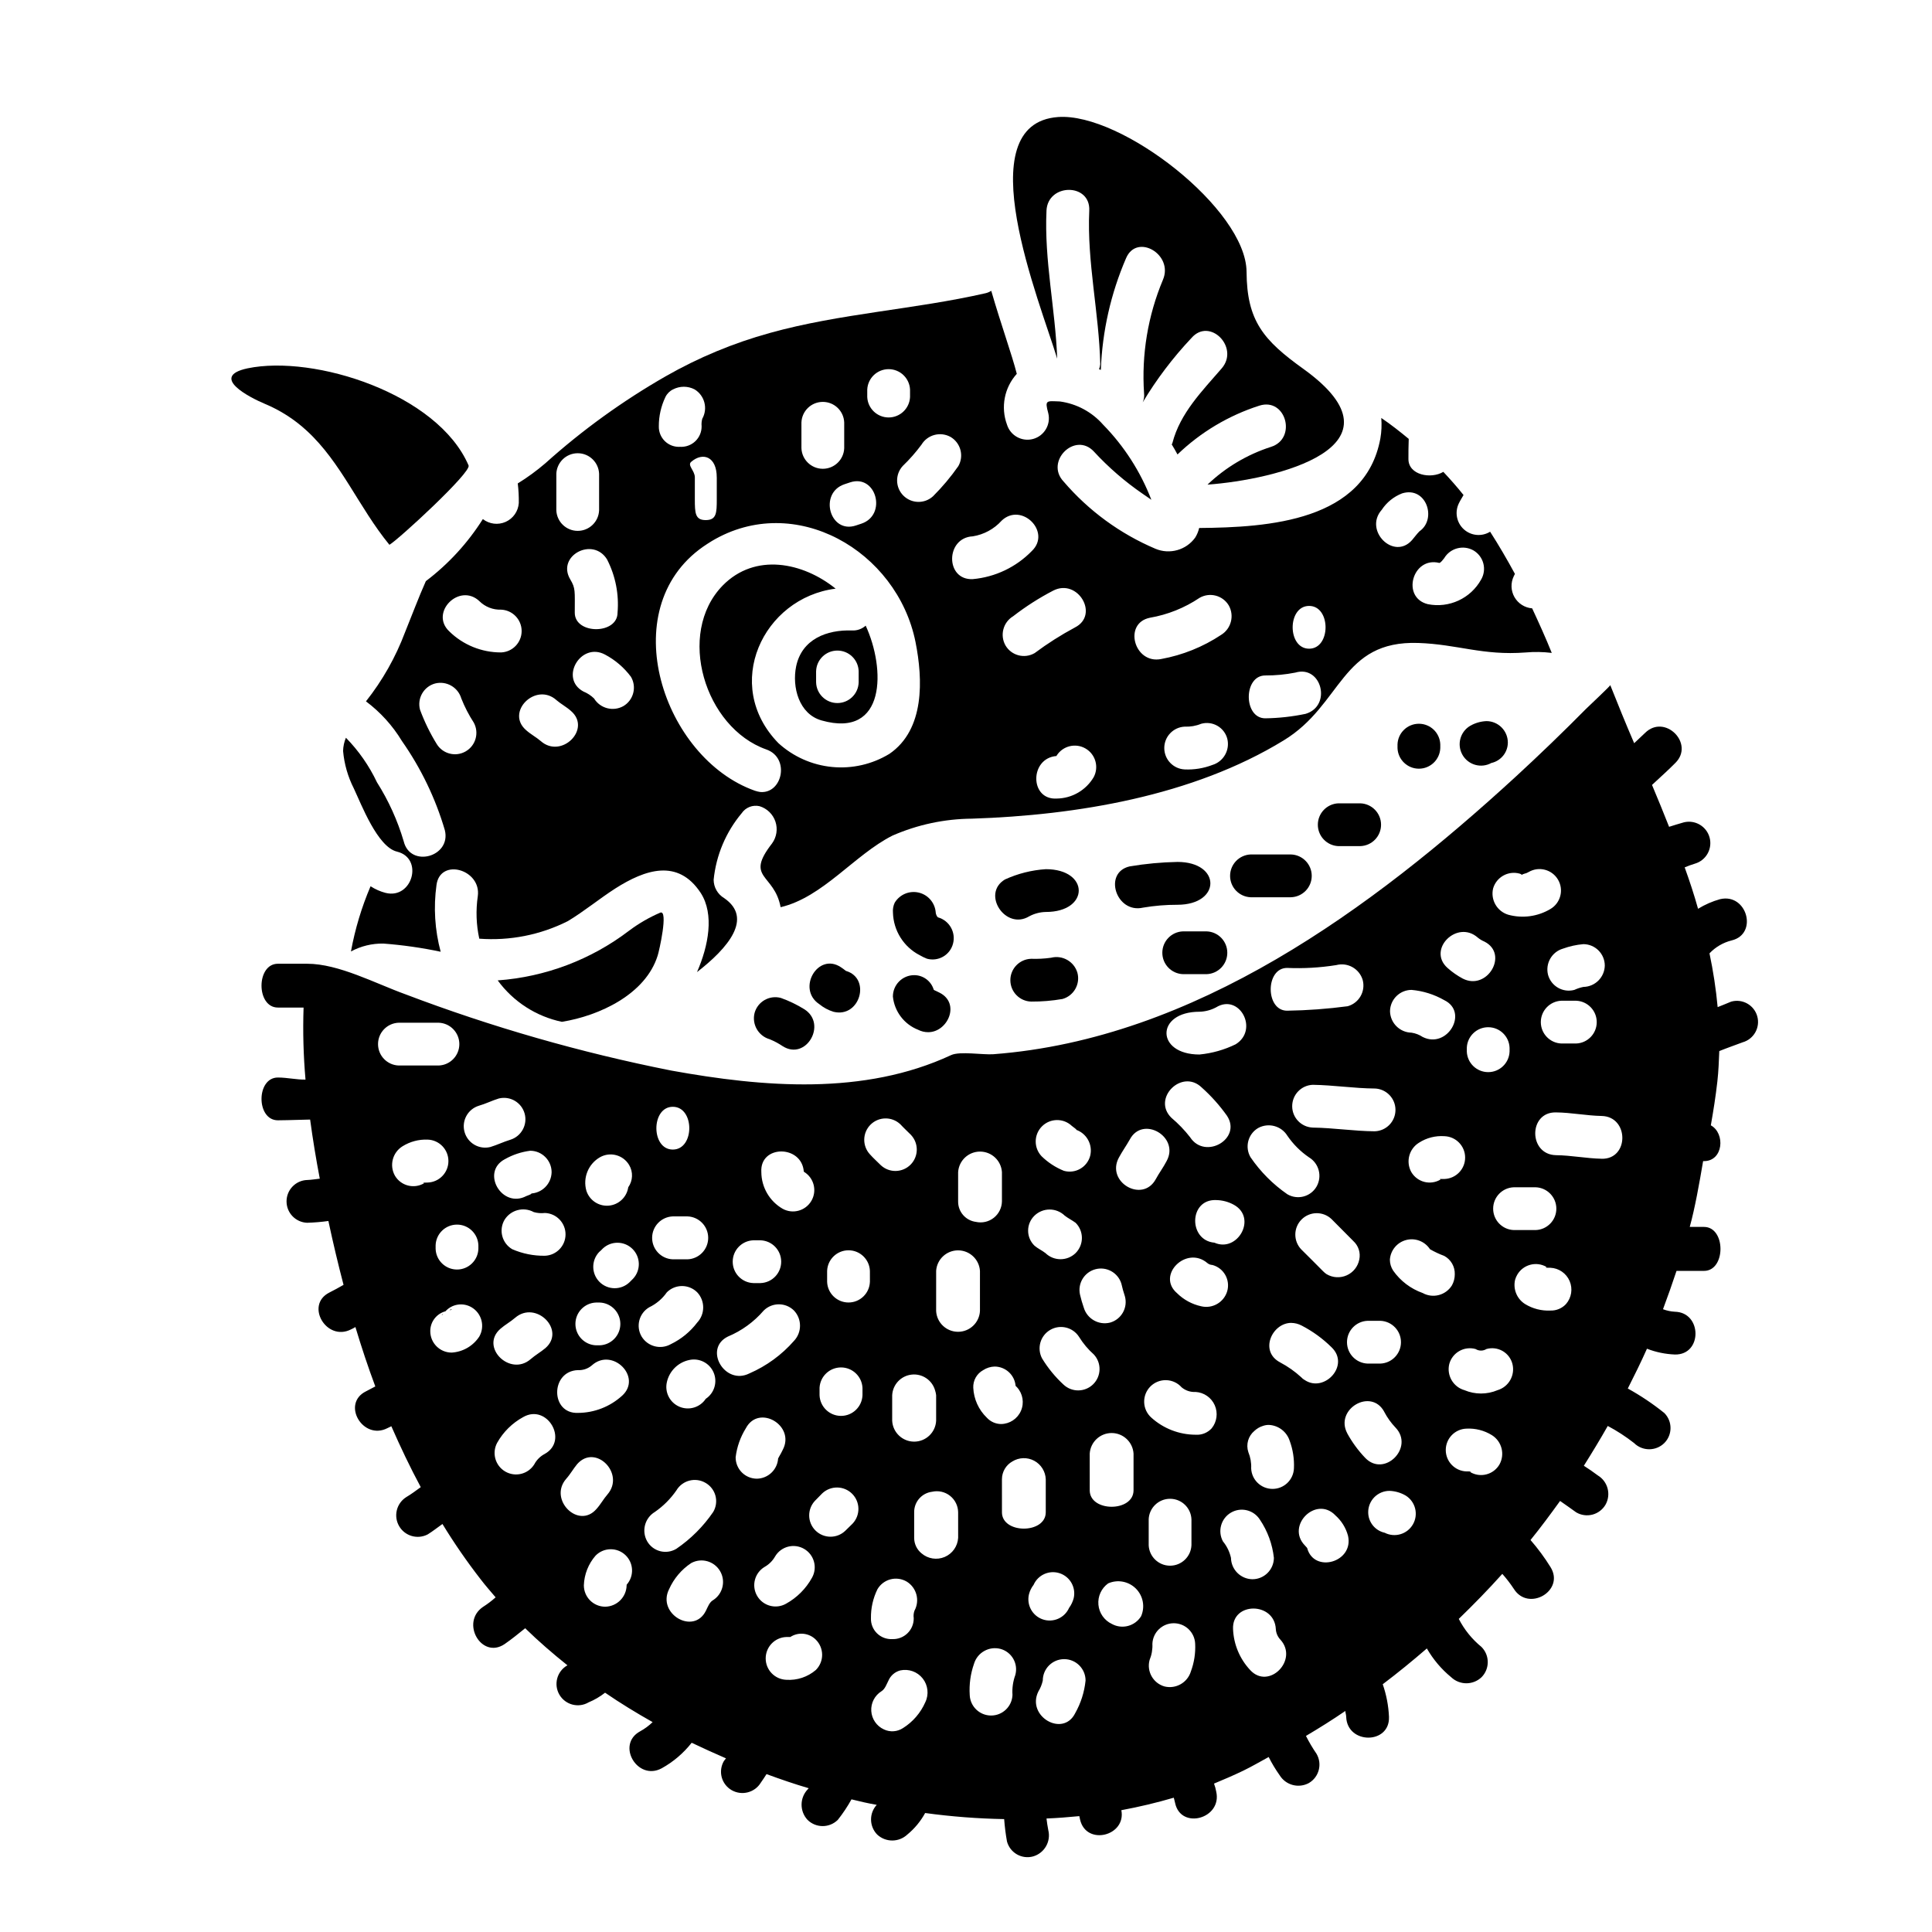 <?xml version="1.0" encoding="UTF-8"?>
<!-- Uploaded to: SVG Repo, www.svgrepo.com, Generator: SVG Repo Mixer Tools -->
<svg fill="#000000" width="800px" height="800px" version="1.1" viewBox="144 144 512 512" xmlns="http://www.w3.org/2000/svg">
 <g>
  <path d="m525.69 342.25v-0.988c-0.113-3.047-2.617-5.461-5.668-5.461-3.051 0-5.555 2.414-5.668 5.461v0.988c0.113 3.047 2.617 5.461 5.668 5.461 3.051 0 5.555-2.414 5.668-5.461z"/>
  <path d="m504.47 368.23c3.074-0.082 5.523-2.594 5.523-5.668 0-3.074-2.449-5.59-5.523-5.672h-5.812c-3.031 0.141-5.418 2.637-5.418 5.672 0 3.031 2.387 5.531 5.418 5.668z"/>
  <path d="m486.1 381.78c3.074-0.078 5.523-2.594 5.523-5.668s-2.449-5.59-5.523-5.672h-10.695c-3.031 0.141-5.418 2.637-5.418 5.672 0 3.035 2.387 5.531 5.418 5.668z"/>
  <path d="m456.04 372.42c-4.246 0.082-8.484 0.477-12.672 1.184-7.086 1.625-3.606 12.559 3.543 10.93h-0.004c3.016-0.512 6.07-0.766 9.129-0.758 11.633-0.016 11.633-11.355 0.004-11.355z"/>
  <path d="m421.16 374.34c-3.754 0.242-7.426 1.168-10.844 2.731-6.297 3.777 0.145 13.547 6.422 9.77 1.359-0.73 2.875-1.129 4.422-1.16 11.625 0 11.625-11.34 0-11.34z"/>
  <path d="m387.31 416.9c0.828 0.426 1.746 0.645 2.676 0.641 5.176 0 8.605-7.617 3.023-10.461-0.465-0.234-0.93-0.469-1.453-0.699l-0.117-0.113v-0.004c-0.691-2.281-2.789-3.84-5.172-3.84-1.504 0.004-2.945 0.605-4.004 1.676-1.059 1.07-1.648 2.516-1.637 4.019 0.414 3.945 2.992 7.332 6.684 8.781z"/>
  <path d="m387.72 397.13c0.613 0.355 1.254 0.668 1.918 0.934 1.441 0.402 2.988 0.211 4.289-0.535 1.301-0.746 2.25-1.98 2.629-3.434 0.805-3.008-0.945-6.109-3.938-6.973-0.395-0.176-0.641-1.047-0.641-1.277v-0.004c-0.18-2.551-1.992-4.691-4.477-5.289-2.484-0.598-5.074 0.484-6.394 2.672-0.383 0.816-0.543 1.719-0.465 2.617 0.121 4.773 2.836 9.102 7.078 11.289z"/>
  <path d="m354.98 320.62c-1.102 5.406 0.699 12.594 6.746 14.305 17.207 4.879 16.926-13.84 11.688-25.121-0.984 0.883-2.281 1.344-3.606 1.277-6.688-0.23-13.316 2.269-14.828 9.539zm5.293 1.277h0.004c0.078-3.055 2.582-5.488 5.637-5.488 3.059 0 5.559 2.434 5.641 5.488v2.926c-0.082 3.055-2.582 5.492-5.641 5.492-3.055 0-5.559-2.438-5.637-5.492z"/>
  <path d="m214.18 251.02c4.106 1.711 7.875 4.129 11.137 7.152 9.16 8.422 13.742 20.266 21.883 30.207 2.363-1.363 21.762-19.203 20.98-21.027-8.188-19.051-40.934-29.402-58.566-25.742-10.312 2.207 0.707 7.797 4.566 9.41z"/>
  <path d="m421.33 199.81c0.355-7.281 11.691-7.359 11.336 0-0.629 13.656 2.598 27 2.914 40.699h-0.004c-0.039 0.457-0.145 0.91-0.312 1.336 0.145 0.082 0.305 0.137 0.473 0.16 0.375-10.195 2.644-20.234 6.691-29.602 2.875-6.691 12.633-0.945 9.762 5.746v0.004c-3.984 9.496-5.695 19.793-5 30.07 0.094 0.816-0.027 1.645-0.355 2.398 3.672-6.129 8.004-11.844 12.91-17.043 4.84-5.59 12.793 2.481 8.031 8.031-5.156 5.984-11.02 11.848-13.066 19.758 0 0.156-0.117 0.234-0.195 0.395 0.551 0.867 1.062 1.812 1.535 2.676h-0.004c6.156-5.922 13.59-10.352 21.727-12.949 7.047-2.203 9.996 8.777 3.031 10.941-6.285 2.023-12.031 5.441-16.805 10 17.988-1.301 54.199-9.957 25.426-30.66-10.586-7.598-14.996-12.715-15.074-25.742-0.121-16.574-33.184-42.234-49.949-41.016-24.285 1.77-4.762 49.043-0.234 64.039-0.477-13.145-3.465-26.055-2.836-39.242z"/>
  <path d="m318.29 397.24c0.355-1.023 2.914-12.281 0.668-11.375h0.004c-2.922 1.258-5.684 2.856-8.227 4.762-10.082 7.691-22.188 12.273-34.836 13.188 4.117 5.637 10.176 9.547 17.004 10.98 10-1.613 22.199-7.32 25.387-17.555z"/>
  <path d="m256.85 298.02c-1.93 4.328-3.621 8.895-5.512 13.539-2.481 6.602-5.973 12.777-10.352 18.305 3.82 2.859 7.055 6.426 9.523 10.508 5.051 7.203 8.895 15.18 11.375 23.617 1.77 7.086-9.172 10.117-10.902 2.953-1.625-5.512-4.012-10.773-7.086-15.629-2.066-4.363-4.848-8.355-8.223-11.805-0.465 1.109-0.719 2.297-0.75 3.5 0.301 3.457 1.266 6.824 2.836 9.918 2.008 4.25 6.297 15.547 11.453 16.766 7.125 1.73 4.094 12.676-2.992 10.941v0.004c-1.426-0.367-2.781-0.965-4.016-1.77-2.371 5.547-4.113 11.344-5.195 17.277 2.644-1.426 5.617-2.144 8.621-2.086 5.094 0.387 10.156 1.109 15.152 2.164-1.551-5.769-1.926-11.793-1.102-17.711 0.984-7.242 11.926-4.094 10.941 2.992-0.547 3.746-0.414 7.559 0.395 11.258 8.098 0.609 16.207-0.996 23.457-4.644 4.328-2.598 8.305-5.902 12.594-8.66 7.871-5 16.57-8.031 22.633 1.18 3.66 5.668 2.047 14.051-0.984 20.98 8.266-6.414 14.918-14.289 7.203-19.602h0.004c-1.73-1.02-2.793-2.875-2.797-4.883 0.656-6.488 3.246-12.633 7.441-17.633 1.043-1.531 2.918-2.266 4.723-1.848 1.98 0.598 3.547 2.121 4.207 4.082 0.656 1.965 0.32 4.125-0.902 5.797-7.281 9.367 0.59 7.871 2.281 16.887 11.219-2.637 19.523-13.855 29.637-18.973h0.004c6.656-2.914 13.832-4.438 21.098-4.488 27.629-0.906 58.488-5.984 82.578-20.742 15.586-9.484 15.113-26.527 35.699-25.82 10.391 0.355 17.043 3.387 28.418 2.519 2.305-0.203 4.629-0.164 6.926 0.117-1.613-4.016-3.387-7.91-5.195-11.809-1.953-0.156-3.703-1.266-4.68-2.965-0.977-1.699-1.051-3.769-0.199-5.535 0.086-0.219 0.191-0.43 0.312-0.633-2.047-3.777-4.25-7.559-6.574-11.18v0.004c-2.211 1.367-5.066 1.098-6.984-0.656-1.922-1.758-2.445-4.574-1.281-6.902 0.355-0.746 0.828-1.457 1.219-2.164-1.691-2.125-3.504-4.172-5.352-6.141-3.266 1.969-9.25 0.867-9.25-3.387 0-1.691 0-3.465 0.078-5.352-2.281-1.891-4.723-3.816-7.281-5.551h0.004c0.152 1.816 0.074 3.641-0.238 5.434-4.016 21.922-29.598 23.578-48.02 23.734-0.211 0.906-0.57 1.77-1.062 2.559-2.394 3.301-6.746 4.523-10.508 2.953-9.391-3.984-17.73-10.086-24.363-17.832-5-5.312 3.031-13.305 8.031-7.949h-0.004c3.883 4.211 8.227 7.973 12.949 11.215 0.707 0.512 1.535 1.023 2.281 1.574h0.004c-2.859-7.441-7.211-14.219-12.793-19.914-2.953-3.359-7.019-5.543-11.453-6.141-3.543-0.117-4.055-0.473-3.07 3.109 0.727 2.981-1.043 6.004-4 6.824-2.961 0.816-6.035-0.863-6.941-3.793-1.707-4.621-0.707-9.809 2.598-13.461-1.301-5.117-4.172-13.027-6.769-22.004-0.449 0.289-0.941 0.504-1.457 0.629-18.895 4.328-38.574 5.352-57.23 10.547v0.004c-9.625 2.652-18.883 6.5-27.551 11.453-11.426 6.539-22.129 14.27-31.922 23.066-2.297 1.973-4.746 3.762-7.32 5.352 0.211 1.723 0.301 3.461 0.273 5.195-0.148 2.18-1.488 4.102-3.484 4.992-1.996 0.887-4.316 0.605-6.039-0.742-4.008 6.352-9.129 11.922-15.113 16.453zm268.56-4.844c0.348 0.059 1.102-0.988 1.336-1.277l-0.004-0.004c1.605-2.652 5.027-3.551 7.734-2.035 1.297 0.758 2.238 1.996 2.621 3.445 0.383 1.453 0.172 2.996-0.586 4.289-2.793 5.016-8.504 7.648-14.129 6.516-7.094-1.746-4.066-12.68 3.023-10.934zm-15.238-14.066c1.305-1.98 3.195-3.508 5.406-4.363 6.394-1.969 9.305 6.801 4.594 10.055-0.695 0.699-1.277 1.512-1.969 2.328-4.844 5.469-12.855-2.559-8.031-8.02zm-250.41 62.105c-1.777-2.883-3.269-5.934-4.445-9.109-0.82-3.016 0.949-6.129 3.957-6.969 3.012-0.777 6.098 0.973 6.977 3.957 0.887 2.238 1.992 4.379 3.301 6.398 1.473 2.691 0.539 6.07-2.113 7.617-2.648 1.551-6.051 0.711-7.676-1.895zm205.53 5.512v-0.004c-2.336 0.891-4.832 1.293-7.328 1.184-3.031-0.141-5.418-2.637-5.418-5.672 0-3.031 2.387-5.531 5.418-5.668 1.492 0.066 2.981-0.191 4.359-0.758 1.445-0.402 2.988-0.215 4.289 0.531 1.301 0.742 2.25 1.977 2.633 3.426 0.746 3.004-0.992 6.062-3.953 6.957zm25.637-42.152c5.812 0 5.812 11.336 0 11.336-5.816 0-5.812-11.336 0-11.336zm-11.629 18.43c2.672 0.012 5.34-0.242 7.965-0.758 6.981-2.09 9.77 8.84 2.734 10.93-3.519 0.738-7.102 1.137-10.699 1.184-5.812-0.016-5.812-11.355 0.004-11.355zm-30.582-15.293c4.723-0.812 9.223-2.613 13.195-5.289 2.703-1.547 6.144-0.641 7.731 2.035 1.523 2.723 0.625 6.16-2.035 7.793-4.801 3.184-10.199 5.359-15.867 6.391-7.148 1.461-10.172-9.473-3.019-10.93zm-14.863 42.215c-2.035 3.477-5.738 5.637-9.77 5.695-7.266 0.469-7.266-10.754-0.055-11.277-0.059 0-0.059-0.059 0-0.117 1.637-2.574 5.012-3.398 7.648-1.867s3.598 4.867 2.176 7.566zm-10.719-49.422c6.512-3.312 12.27 6.449 5.754 9.766h0.004c-3.731 2-7.309 4.273-10.699 6.805-2.699 1.57-6.156 0.66-7.731-2.035-1.527-2.703-0.625-6.133 2.035-7.734 3.332-2.582 6.894-4.859 10.637-6.801zm-13.723-18.5c5.289-5.059 13.316 2.969 8.023 8.027-4.156 4.266-9.703 6.906-15.637 7.441-7.328 0.348-7.269-10.988 0-11.34 2.934-0.465 5.621-1.922 7.617-4.121zm-13.484-22.203c2.676 1.59 3.582 5.035 2.035 7.734-1.992 2.848-4.231 5.516-6.691 7.969-2.242 2.062-5.711 1.992-7.867-0.164-2.152-2.152-2.223-5.621-0.16-7.863 1.805-1.734 3.461-3.617 4.953-5.629 1.602-2.656 5.023-3.559 7.731-2.047zm-22.098-12.555c0.137-3.031 2.637-5.418 5.668-5.418 3.035 0 5.531 2.387 5.672 5.418v1.969c-0.141 3.031-2.637 5.414-5.672 5.414-3.031 0-5.531-2.383-5.668-5.414zm-4.566 24.594c6.953-2.316 9.91 8.633 3.012 10.934l-1.453 0.484c-6.953 2.316-9.914-8.637-3.016-10.934zm-12.875-15.875c0.113-3.051 2.617-5.461 5.668-5.461s5.555 2.41 5.668 5.461v6.805c-0.113 3.047-2.617 5.461-5.668 5.461s-5.555-2.414-5.668-5.461zm-22.434 14.535v5.816c0 3.66-0.086 5.512-2.938 5.512-2.789 0-2.879-1.863-2.879-5.512l0.004-5.809c0-1.801-2.066-3.195-0.961-4.125 3.133-2.684 6.766-1.348 6.766 4.125zm-13.617-21.277c0.43-0.891 1.145-1.609 2.035-2.035 1.789-0.93 3.914-0.93 5.699 0 2.672 1.621 3.57 5.07 2.035 7.789-0.176 0.641-0.238 1.305-0.172 1.969 0.023 1.496-0.578 2.934-1.66 3.973-1.082 1.035-2.543 1.574-4.039 1.488-1.492 0.094-2.953-0.445-4.027-1.484-1.07-1.039-1.656-2.484-1.613-3.977-0.008-2.676 0.59-5.312 1.742-7.723zm10 39.652c0.754-0.523 1.574-1.047 2.328-1.512 21.98-13.078 49.07 2.559 53.953 26.766 1.969 9.883 2.5 23.199-6.918 29.652h-0.004c-4.551 2.769-9.879 3.988-15.184 3.473-5.301-0.512-10.297-2.731-14.234-6.324-15-15.406-4.07-38.492 15.172-40.934-8.66-6.981-21.336-9.598-29.941-0.816-12.387 12.734-4.723 37.676 11.566 43.43 6.336 2.211 4.301 11.746-1.574 11.281h0.004c-0.492-0.066-0.98-0.184-1.453-0.344-24.238-8.566-37.547-47.984-13.715-64.672zm-19.117 34.508v-0.004c1.578 2.703 0.664 6.176-2.035 7.754-2.711 1.508-6.129 0.613-7.754-2.031-0.812-0.789-1.766-1.414-2.816-1.84-6.441-3.457-0.719-13.246 5.723-9.793 2.707 1.434 5.059 3.453 6.887 5.91zm-6.297-31.031v-0.004c2.203 4.328 3.148 9.188 2.731 14.027 0 5.812-11.336 5.812-11.336 0s0.23-6.426-1.18-8.809c-3.769-6.281 6.07-11.496 9.797-5.219zm-13.488-22.777-0.004-0.004c0.117-3.047 2.621-5.461 5.668-5.461 3.051 0 5.555 2.414 5.668 5.461v9.652c-0.113 3.047-2.617 5.461-5.668 5.461-3.047 0-5.551-2.414-5.668-5.461zm0 59.945c1.219 1.047 2.672 1.801 3.894 2.906 5.512 4.769-2.559 12.793-8.023 7.965-1.219-1.047-2.676-1.801-3.898-2.906-5.512-4.789 2.57-12.793 8.035-7.969zm-20.348-26.168h-0.004c1.516 1.484 3.574 2.285 5.695 2.211 3.047 0.113 5.461 2.617 5.461 5.668 0 3.051-2.414 5.555-5.461 5.668-5.129 0.012-10.059-1.992-13.719-5.582-5.281-4.992 2.727-13.023 8.035-7.965z"/>
  <path d="m422.55 397.81c-1.746 0.25-3.512 0.34-5.273 0.281-3.074 0.082-5.523 2.594-5.523 5.668 0 3.074 2.449 5.59 5.523 5.672 2.777 0.016 5.551-0.215 8.289-0.688 3.008-0.844 4.773-3.957 3.953-6.973-0.887-2.973-3.961-4.723-6.969-3.961z"/>
  <path d="m361.12 410.11c1.117 0.914 2.402 1.605 3.781 2.027 7.008 1.711 10.012-8.891 3.273-10.84-0.426-0.348-0.871-0.676-1.332-0.977-6.109-4.051-11.781 5.769-5.723 9.789z"/>
  <path d="m357.15 411.46c-1.957-1.215-4.035-2.219-6.199-2.992-3.019-0.824-6.137 0.945-6.977 3.961-0.77 3.008 0.98 6.09 3.961 6.969 1.227 0.492 2.394 1.117 3.492 1.855 6.199 3.934 11.883-5.906 5.723-9.793z"/>
  <path d="m457.49 402.16h6.297c3.047-0.113 5.461-2.617 5.461-5.668 0-3.051-2.414-5.555-5.461-5.668h-6.297c-3.047 0.113-5.461 2.617-5.461 5.668 0 3.051 2.414 5.555 5.461 5.668z"/>
  <path d="m539.22 346.2c2.551-0.559 4.367-2.816 4.375-5.426-0.012-3.129-2.543-5.66-5.668-5.672-1.523 0.062-3.012 0.496-4.332 1.258-2.656 1.582-3.559 5-2.023 7.688 1.535 2.684 4.938 3.644 7.648 2.152z"/>
  <path d="m263.11 491.23c0.191-0.039 0.395-0.086 0.582-0.113l-0.113-0.16z"/>
  <path d="m407.27 423.38c-2.754 0.207-8.898-0.844-11.211 0.23-23.117 10.766-49.777 8.516-74.152 4.102-24.004-4.762-47.574-11.52-70.453-20.211-8.004-2.891-17.711-8.098-26.035-8.098h-7.777c-5.785 0-5.785 11.609 0 11.609l6.809 0.004c-0.215 6.367-0.043 12.742 0.512 19.09-2.441 0.039-4.801-0.551-7.32-0.551-5.785 0-5.785 11.336 0 11.336 0 0 3.898-0.039 8.543-0.195 0.707 5.234 1.574 10.508 2.559 15.664-1.102 0.117-2.203 0.316-3.344 0.355l-0.004-0.004c-3.051 0.113-5.461 2.621-5.461 5.668 0 3.051 2.41 5.555 5.461 5.668 1.883-0.055 3.762-0.211 5.629-0.473 1.219 5.707 2.559 11.375 4.016 16.926-1.219 0.707-2.519 1.418-3.777 2.047-6.496 3.305-0.746 13.066 5.746 9.762h-0.004c0.41-0.18 0.805-0.391 1.18-0.629 1.613 5.352 3.344 10.586 5.273 15.742-0.789 0.434-1.613 0.867-2.481 1.301-6.574 3.266-0.828 13.066 5.668 9.762 0.355-0.156 0.707-0.355 1.062-0.512 2.402 5.473 4.961 10.863 7.793 16.137-1.301 0.945-2.559 1.891-3.898 2.676h0.004c-2.562 1.656-3.367 5.035-1.828 7.668 1.535 2.633 4.875 3.59 7.578 2.172 1.34-0.828 2.559-1.812 3.898-2.754h-0.004c3.086 5.051 6.449 9.926 10.078 14.602 1.258 1.652 2.676 3.266 4.016 4.84l-0.004 0.004c-1.055 0.941-2.188 1.797-3.383 2.555-5.984 4.133-0.355 13.934 5.746 9.84 1.891-1.301 3.66-2.754 5.473-4.211 3.504 3.426 7.281 6.691 11.219 9.84h-0.004c-0.039 0.008-0.082 0.023-0.117 0.039-2.695 1.578-3.602 5.039-2.027 7.734 1.578 2.695 5.039 3.606 7.734 2.027 1.566-0.648 3.035-1.512 4.367-2.559 4.016 2.754 8.266 5.352 12.594 7.793l0.004 0.004c-0.988 0.957-2.102 1.777-3.309 2.438-6.453 3.504-0.707 13.266 5.707 9.801h0.004c3.074-1.699 5.777-4.004 7.949-6.769 2.992 1.418 5.984 2.793 9.094 4.133-0.195 0.234-0.355 0.473-0.551 0.707h-0.004c-0.754 1.297-0.965 2.836-0.582 4.285 0.387 1.449 1.332 2.684 2.629 3.43 2.703 1.555 6.148 0.664 7.754-2.004 0.512-0.707 0.984-1.457 1.496-2.242 3.66 1.34 7.398 2.637 11.18 3.738-0.117 0.117-0.195 0.234-0.316 0.355v-0.004c-2.098 2.266-2.098 5.766 0 8.031 2.223 2.203 5.809 2.203 8.031 0 1.355-1.707 2.566-3.527 3.621-5.434 2.203 0.551 4.41 1.062 6.691 1.457-2.055 2.242-2 5.695 0.117 7.871 2.246 2.106 5.742 2.106 7.992 0 1.926-1.582 3.527-3.519 4.723-5.707 6.941 0.949 13.934 1.488 20.938 1.613 0.148 1.992 0.398 3.977 0.75 5.945 0.395 1.449 1.352 2.68 2.66 3.418 1.309 0.742 2.859 0.926 4.305 0.516 2.977-0.887 4.727-3.953 3.977-6.965-0.195-1.023-0.355-2.047-0.473-3.07 2.953-0.117 5.824-0.355 8.699-0.629 0.078 0.277 0.117 0.629 0.195 0.906 1.613 7.047 12.281 4.367 10.941-2.481 4.688-0.867 9.324-1.969 13.895-3.309 0.117 0.512 0.277 0.984 0.355 1.418 1.535 7.164 12.477 4.133 10.902-2.992-0.133-0.738-0.328-1.461-0.59-2.164 2.637-1.102 5.234-2.203 7.754-3.426 2.281-1.102 4.488-2.402 6.731-3.621 0.848 1.688 1.82 3.305 2.914 4.844 1.629 2.637 5.035 3.535 7.754 2.047 2.691-1.59 3.59-5.059 2.004-7.754-1.035-1.512-1.969-3.09-2.793-4.723 3.582-2.125 7.047-4.289 10.43-6.613 0.039 0.512 0.234 1.062 0.234 1.574 0.277 7.32 11.609 7.32 11.336 0h0.004c-0.129-2.953-0.688-5.867-1.656-8.66 4.016-3.031 7.91-6.219 11.691-9.484 1.672 2.914 3.859 5.5 6.457 7.633 2.254 2.129 5.773 2.129 8.027 0 2.207-2.219 2.207-5.805 0-8.027-2.5-2.039-4.551-4.57-6.023-7.438 3.977-3.856 7.832-7.793 11.531-11.926l0.004-0.004c1.105 1.238 2.117 2.555 3.031 3.938 3.856 6.219 13.617 0.551 9.762-5.707-1.574-2.543-3.352-4.949-5.316-7.203 2.715-3.344 5.273-6.809 7.832-10.352 1.457 0.984 2.832 2.008 4.289 3.031h0.004c1.297 0.758 2.844 0.969 4.301 0.586 1.453-0.387 2.695-1.332 3.453-2.633 1.523-2.715 0.617-6.148-2.047-7.754-1.219-0.906-2.441-1.77-3.699-2.559 2.203-3.504 4.328-7.008 6.336-10.547 2.449 1.297 4.781 2.812 6.965 4.523 2.223 2.203 5.809 2.203 8.031 0 2.184-2.199 2.184-5.75 0-7.949-3.035-2.441-6.273-4.613-9.684-6.496 1.77-3.504 3.504-7.008 5.078-10.547 2.363 0.918 4.863 1.434 7.398 1.535 7.32 0.156 7.242-11.18 0-11.336-1.078-0.059-2.141-0.281-3.148-0.668 1.258-3.344 2.441-6.731 3.582-10.156h7.281c5.824 0 5.824-11.652 0-11.652h-3.777c1.34-4.801 2.559-11.609 3.543-17.438h0.234c5.117 0 5.707-7.359 1.812-9.484 0.707-4.055 1.258-7.477 1.73-11.609 0.316-2.832 0.395-5.273 0.512-8.07 2.047-0.828 4.094-1.535 6.18-2.32 2.977-0.836 4.715-3.93 3.879-6.91-0.84-2.977-3.93-4.711-6.91-3.875-1.141 0.473-2.363 0.984-3.582 1.457-0.445-4.789-1.168-9.547-2.164-14.25 1.59-1.676 3.625-2.863 5.863-3.422 7.086-1.691 4.094-12.594-3.031-10.941l0.004-0.004c-2.066 0.574-4.043 1.438-5.867 2.559-1.023-3.699-2.242-7.359-3.543-10.98 0.891-0.375 1.797-0.703 2.719-0.984 2.961-0.863 4.688-3.938 3.883-6.918-0.805-2.977-3.844-4.766-6.836-4.023-1.34 0.355-2.598 0.789-3.898 1.18-1.457-3.66-2.953-7.398-4.527-11.098 2.047-1.93 4.172-3.777 6.18-5.824 5.195-5.117-2.793-13.145-8.031-7.949-0.945 0.906-1.93 1.812-2.875 2.715-2.203-5.117-4.289-10.234-6.336-15.391 0.07 0.176-5.902 5.769-6.43 6.297-6.055 6.125-12.254 12.105-18.598 17.941-38.152 35.023-85.059 69.527-138.44 73.574zm128.36-30.902c0.539 0.438 1.133 0.793 1.773 1.062 6.496 3.305 0.746 13.105-5.746 9.801h-0.004c-1.457-0.781-2.82-1.73-4.051-2.832-5.473-4.883 2.559-12.871 8.027-8.031zm8.422 29.207v0.984c-0.113 3.047-2.617 5.457-5.664 5.457-3.051 0-5.555-2.41-5.668-5.457v-0.984c0.113-3.051 2.617-5.461 5.668-5.461 3.047 0 5.551 2.41 5.664 5.461zm-18.301 34.914v-0.004c-1.293 0.77-2.84 0.992-4.297 0.617-1.457-0.379-2.699-1.324-3.457-2.625-1.488-2.715-0.59-6.125 2.047-7.754 2.008-1.297 4.387-1.902 6.769-1.73 3.047 0.113 5.461 2.617 5.461 5.668 0 3.051-2.414 5.555-5.461 5.668h-1.258c0.078 0.039 0.117 0.117 0.195 0.156zm-7.676-50.266c3.051 0.27 6.004 1.199 8.66 2.715 6.574 3.188 0.828 13.027-5.707 9.762-0.891-0.59-1.898-0.98-2.953-1.141-3.113-0.055-5.633-2.555-5.707-5.668 0.031-3.133 2.574-5.656 5.707-5.668zm-9.723 37.473c-5.512-0.039-10.902-0.906-16.453-0.984h0.004c-3.051-0.117-5.461-2.621-5.461-5.668 0-3.051 2.41-5.555 5.461-5.668 5.551 0.078 10.941 0.945 16.453 0.984l-0.004-0.004c3.051 0.117 5.461 2.621 5.461 5.668 0 3.051-2.41 5.555-5.461 5.668zm-1.93 50.223h3.387c3.051 0.113 5.461 2.617 5.461 5.668 0 3.047-2.41 5.551-5.461 5.668h-3.387 0.004c-3.051-0.117-5.461-2.621-5.461-5.668 0-3.051 2.41-5.555 5.461-5.668zm-10.863-12.359h0.004c-0.328-0.219-0.633-0.469-0.906-0.75-1.93-1.93-3.856-3.898-5.824-5.824-2.121-2.234-2.074-5.75 0.102-7.926 2.18-2.176 5.691-2.223 7.926-0.105 1.969 1.969 3.898 3.898 5.785 5.824v0.004c1.367 1.242 1.965 3.117 1.574 4.918-0.367 1.848-1.609 3.402-3.332 4.168-1.719 0.766-3.707 0.652-5.324-0.309zm-10.469-81.16c4.359 0.188 8.723-0.062 13.031-0.75 3.012-0.793 6.113 0.949 7.004 3.938 0.809 3.019-0.965 6.125-3.977 6.965-5.324 0.707-10.688 1.102-16.059 1.184-5.785 0-5.785-11.336 0-11.336zm-7.676 42.43c2.719-1.488 6.125-0.59 7.754 2.047 1.535 2.238 3.469 4.176 5.711 5.707 2.684 1.613 3.574 5.082 2.004 7.793-1.578 2.68-5.027 3.574-7.715 2.008-3.824-2.641-7.133-5.965-9.758-9.801-1.586-2.695-0.688-6.168 2.004-7.754zm-15.547-30.82c1.527-0.039 3.019-0.43 4.371-1.141 6.219-3.856 11.453 5.902 5.234 9.762-3.012 1.477-6.266 2.394-9.605 2.715-11.648 0-11.648-11.336 0-11.336zm3.977 61.203c-6.926-0.59-6.809-11.492 0.355-11.297v0.004c1.68 0.012 3.332 0.441 4.801 1.258 6.219 3.465 0.984 12.754-5.156 10.039zm3.387 12.832c-0.863 2.977-3.918 4.746-6.93 4.016-2.41-0.527-4.621-1.73-6.375-3.465-5.551-4.762 2.481-12.715 8.031-7.988h-0.004c0.379 0.316 0.848 0.496 1.34 0.512 1.445 0.387 2.68 1.34 3.418 2.641 0.738 1.301 0.926 2.848 0.52 4.285zm-6.769-53.961c2.504 2.234 4.746 4.742 6.688 7.477 4.055 6.102-5.785 11.809-9.762 5.707h0.004c-1.469-1.887-3.133-3.613-4.961-5.156-5.234-5.113 2.793-13.105 8.031-8.027zm-21.965 18.617c0.906-1.691 2.008-3.227 2.914-4.84 3.426-6.453 13.266-0.707 9.762 5.707-0.867 1.691-2.008 3.188-2.875 4.801-3.504 6.453-13.266 0.785-9.801-5.668zm0.668 33.34c0.258 1.141 0.57 2.273 0.945 3.383 0.828 3.012-0.93 6.125-3.934 6.969-3.016 0.754-6.086-1-6.969-3.977-0.387-1.109-0.715-2.242-0.984-3.387-0.695-2.973 1.086-5.961 4.031-6.766 2.945-0.805 5.996 0.863 6.91 3.777zm-13.105-41.762c0.078 0.078 1.93 1.379 0.906 0.945 2.969 0.91 4.699 3.992 3.934 7.004-0.395 1.449-1.352 2.684-2.66 3.422-1.309 0.742-2.859 0.926-4.305 0.516-2.199-0.891-4.207-2.199-5.906-3.859-2.117-2.234-2.07-5.746 0.105-7.926 2.176-2.176 5.691-2.223 7.926-0.102zm-9.918 23.773c2.238-2.168 5.789-2.168 8.027 0 0.789 0.629 1.969 1.219 2.875 1.891v-0.004c1.066 1.062 1.668 2.508 1.668 4.016 0 1.508-0.602 2.953-1.668 4.016-2.223 2.164-5.766 2.164-7.992 0-0.906-0.707-2.047-1.219-2.914-1.969h0.004c-1.078-1.043-1.684-2.477-1.684-3.977 0-1.496 0.605-2.93 1.684-3.973zm-5 45.105 0.395 0.395c1.535 1.695 1.934 4.137 1.016 6.234-0.914 2.098-2.977 3.461-5.266 3.488-1.441-0.016-2.812-0.629-3.781-1.695-2.16-2.082-3.441-4.914-3.582-7.91-0.09-1.938 0.934-3.758 2.637-4.684 0.906-0.59 1.953-0.918 3.031-0.945 2.894 0.016 5.301 2.234 5.551 5.117zm-15.23-56.641c0.195-3.062 2.734-5.445 5.805-5.445 3.066 0 5.609 2.383 5.805 5.445v7.754c-0.031 1.699-0.824 3.297-2.156 4.348-1.336 1.055-3.07 1.453-4.731 1.086-2.727-0.348-4.758-2.684-4.723-5.434zm-5.824 26.176h-0.004c0.195-3.062 2.738-5.445 5.809-5.445 3.066 0 5.609 2.383 5.805 5.445v10.629c-0.16 3.086-2.715 5.508-5.805 5.508-3.094 0-5.648-2.422-5.809-5.508zm-0.277 31.684c0.133 0.41 0.227 0.832 0.273 1.262v6.769c-0.16 3.098-2.719 5.531-5.824 5.531s-5.664-2.434-5.824-5.531v-6.769c0.145-2.84 2.328-5.152 5.152-5.465 2.824-0.312 5.457 1.465 6.223 4.203zm-34.797-57.977c0.051 0.004 0.098 0.035 0.121 0.078 2.594 1.621 3.43 5.012 1.887 7.652-1.547 2.644-4.91 3.578-7.594 2.109-3.484-2-5.644-5.703-5.668-9.723-0.473-7.281 10.742-7.281 11.254-0.117zm-13.383 18.184h1.93c3.051 0.113 5.461 2.617 5.461 5.668s-2.41 5.555-5.461 5.668h-1.93 0.004c-3.051-0.113-5.461-2.617-5.461-5.668s2.41-5.555 5.461-5.668zm-21.332-35.383c5.824 0 5.824 11.336 0 11.336s-5.785-11.336 0-11.336zm0 29.047h3.898c3.059 0.113 5.481 2.625 5.481 5.688s-2.422 5.574-5.481 5.688h-3.898c-3.059-0.113-5.481-2.625-5.481-5.688s2.422-5.574 5.481-5.688zm8.738 48.336c-1.52 2.297-4.461 3.18-6.996 2.098-2.531-1.082-3.93-3.82-3.316-6.508 0.652-2.941 2.957-5.234 5.906-5.863 2.672-0.609 5.398 0.781 6.481 3.301 1.078 2.519 0.207 5.453-2.074 6.973zm-28.062-64c2.711-1.551 6.16-0.641 7.754 2.047 1.094 1.84 1 4.152-0.238 5.902-0.387 2.633-2.535 4.648-5.188 4.867-2.652 0.215-5.102-1.426-5.91-3.961-0.969-3.426 0.504-7.07 3.582-8.855zm-1.023 38.496h0.984v-0.004c3.047 0.113 5.461 2.617 5.461 5.668s-2.414 5.555-5.461 5.668h-0.984c-3.047-0.113-5.461-2.617-5.461-5.668s2.414-5.555 5.461-5.668zm-13.539-12.398v-0.004c-2.977 0.047-5.93-0.543-8.66-1.73-1.309-0.762-2.258-2.008-2.641-3.473-0.387-1.461-0.172-3.016 0.594-4.32 1.633-2.633 5.035-3.531 7.754-2.047 0.957 0.273 1.961 0.352 2.953 0.234 3.047 0.113 5.461 2.617 5.461 5.668 0 3.051-2.414 5.555-5.461 5.668zm1.77-22.16v-0.004c-0.055 3.109-2.562 5.613-5.668 5.668 1.141-0.117-0.906 0.629-1.023 0.668-6.453 3.426-12.164-6.336-5.707-9.762v0.004c2.078-1.18 4.363-1.941 6.731-2.246 3.125 0.016 5.652 2.547 5.668 5.668zm-40.539-39.598h10.629-0.004c3.047 0.113 5.461 2.617 5.461 5.668s-2.414 5.555-5.461 5.668h-10.625c-3.051-0.113-5.461-2.617-5.461-5.668s2.41-5.555 5.461-5.668zm21.133 58.961v0.984c-0.113 3.047-2.617 5.461-5.664 5.461-3.051 0-5.555-2.414-5.668-5.461v-0.984c0.113-3.047 2.617-5.461 5.668-5.461 3.047 0 5.551 2.414 5.664 5.461zm-14.641-16.57c0.09 0.031 0.172 0.086 0.238 0.156-2.688 1.57-6.137 0.672-7.715-2.008-1.523-2.715-0.641-6.148 2.008-7.793 2-1.25 4.332-1.867 6.691-1.77 3.059 0.113 5.477 2.625 5.477 5.688 0 3.059-2.418 5.574-5.477 5.688-0.395 0-0.789 0.039-1.223 0.039zm14.879 40.777c-1.629 2.496-4.344 4.07-7.32 4.25-3.133 0-5.668-2.539-5.668-5.668-0.016-2.465 1.633-4.633 4.016-5.273 1.762-1.953 4.656-2.398 6.926-1.062 2.691 1.586 3.606 5.043 2.047 7.754zm-0.117-61.168c1.812-0.512 3.504-1.379 5.312-1.93v0.004c2.981-0.73 6.004 1.043 6.824 4 0.816 2.957-0.863 6.031-3.793 6.941-1.812 0.551-3.504 1.379-5.312 1.93v-0.004c-2.984 0.73-6.004-1.039-6.824-4-0.82-2.957 0.859-6.031 3.793-6.941zm5.707 59.117c1.219-1.062 2.676-1.852 3.898-2.914 5.512-4.762 13.539 3.266 8.031 8.031-1.219 1.023-2.676 1.852-3.898 2.914-5.473 4.766-13.543-3.227-8.031-8.027zm11.77 33.141v0.004c-1.195 0.625-2.172 1.598-2.797 2.793-1.633 2.594-5.023 3.426-7.672 1.891-2.648-1.535-3.606-4.894-2.168-7.598 1.617-2.891 4.019-5.262 6.926-6.848 6.34-3.621 12.086 6.219 5.711 9.762zm8.777-22.199v0.004c1.348 0.074 2.672-0.379 3.699-1.262 5.434-4.879 13.422 3.109 8.031 8.031h-0.004c-3.207 2.926-7.387 4.555-11.727 4.566-7.324 0.273-7.324-11.062 0-11.336zm-3.109 28.812c1.102-1.219 1.891-2.676 2.914-3.898 4.84-5.512 12.793 2.519 8.031 8.031-1.062 1.219-1.812 2.637-2.914 3.856-4.766 5.516-12.797-2.516-8.031-7.984zm16.02 28.062s0.039 0.039 0 0.156v0.004c-0.059 3.109-2.562 5.613-5.668 5.668-3.133 0-5.668-2.535-5.668-5.668 0.102-2.902 1.199-5.684 3.109-7.871 2.144-2.188 5.644-2.258 7.883-0.164 2.234 2.098 2.387 5.598 0.344 7.879zm0.746-80.137v0.004c-2.234 2.117-5.75 2.07-7.926-0.105-2.176-2.176-2.223-5.691-0.105-7.926 0.348-0.293 0.676-0.609 0.984-0.941 2.231-2.078 5.703-2.019 7.863 0.129 2.16 2.148 2.234 5.621 0.168 7.859-0.355 0.316-0.629 0.668-0.984 0.984zm3.227 14.367v0.004c-1.586-2.695-0.688-6.168 2.008-7.754 1.879-0.898 3.492-2.269 4.684-3.977 2.223-2.207 5.809-2.207 8.031 0 2.125 2.254 2.125 5.773 0 8.031-1.836 2.426-4.227 4.383-6.969 5.707-2.699 1.539-6.137 0.648-7.754-2.008zm1.457 54.238v0.004c-1.523-2.715-0.617-6.148 2.047-7.754 2.231-1.543 4.164-3.477 5.707-5.707 1.582-2.676 5.027-3.574 7.715-2.008 1.305 0.738 2.258 1.977 2.644 3.426 0.383 1.453 0.168 2.996-0.598 4.289-2.617 3.836-5.926 7.144-9.762 9.762-1.289 0.781-2.84 1.008-4.301 0.633-1.461-0.379-2.707-1.332-3.453-2.641zm17.477 15.625c-0.945 0.512-1.418 1.852-1.891 2.793-3.227 6.574-13.066 0.828-9.762-5.707v0.004c1.258-2.82 3.293-5.223 5.867-6.926 2.703-1.465 6.082-0.523 7.641 2.129 1.559 2.648 0.738 6.059-1.855 7.711zm3.938-69.863-0.004 0.004c3.656-1.527 6.906-3.887 9.488-6.891 2.223-2.203 5.805-2.203 8.027 0 2.125 2.258 2.125 5.777 0 8.031-3.246 3.711-7.281 6.656-11.805 8.621-6.535 3.305-12.281-6.535-5.711-9.762zm2.047 32-0.004 0.004c0.332-2.742 1.262-5.375 2.719-7.715 3.426-6.453 13.188-0.707 9.762 5.746-0.273 0.578-0.574 1.145-0.906 1.691-0.195 0.355-0.234 0.473-0.316 0.59-0.199 2.977-2.644 5.305-5.629 5.356-1.496-0.004-2.934-0.602-3.992-1.668-1.055-1.062-1.645-2.504-1.637-4zm7.676 29.047-0.004 0.004c1.172-0.66 2.137-1.625 2.797-2.797 1.586-2.648 5.004-3.531 7.676-1.98 2.672 1.551 3.602 4.961 2.086 7.648-1.602 2.902-3.988 5.289-6.891 6.891-2.691 1.516-6.098 0.586-7.648-2.086-1.551-2.668-0.668-6.09 1.98-7.676zm13.578 27.316v0.004c-2.172 1.859-4.984 2.793-7.836 2.598-3.047-0.113-5.457-2.617-5.457-5.668 0-3.051 2.41-5.555 5.457-5.668h1.062c2.141-1.402 4.969-1.105 6.773 0.707 1.066 1.062 1.668 2.508 1.668 4.016 0 1.508-0.602 2.953-1.668 4.016zm9.723-38.77c-0.629 0.629-1.258 1.258-1.93 1.891-2.215 2.117-5.707 2.082-7.883-0.07-2.176-2.152-2.238-5.644-0.148-7.879 0.668-0.707 1.301-1.34 1.93-1.969 2.234-2.117 5.746-2.07 7.926 0.105 2.176 2.176 2.223 5.691 0.102 7.926zm2.637-34.047v0.004c-0.117 3.059-2.629 5.481-5.688 5.481-3.062 0-5.574-2.422-5.691-5.481v-1.969c0.16-3.023 2.66-5.394 5.691-5.394 3.027 0 5.527 2.371 5.688 5.394zm1.969-30.031-0.004 0.004c-0.113 3.047-2.617 5.461-5.668 5.461s-5.555-2.414-5.668-5.461v-2.914c0.113-3.047 2.617-5.461 5.668-5.461s5.555 2.414 5.668 5.461zm8.031-41.801c0.906 0.984 1.891 1.891 2.875 2.875h-0.008c2.078 2.231 2.019 5.703-0.129 7.863-2.148 2.16-5.621 2.234-7.859 0.168-0.984-0.984-2.008-1.891-2.914-2.914-2.066-2.238-1.988-5.711 0.168-7.859 2.16-2.148 5.633-2.207 7.863-0.129zm-6.023 123.24h-0.004c0.762-1.297 2.004-2.234 3.461-2.613 1.453-0.375 3-0.156 4.293 0.605 2.629 1.617 3.527 5.012 2.047 7.715-0.227 0.633-0.293 1.309-0.195 1.969 0.023 1.508-0.574 2.957-1.656 4.008-1.078 1.051-2.547 1.609-4.051 1.543-1.5 0.074-2.965-0.484-4.035-1.539-1.07-1.055-1.648-2.508-1.594-4.012-0.039-2.66 0.555-5.289 1.73-7.676zm12.676 29.953h-0.004c-1.238 2.824-3.293 5.211-5.906 6.852-1.512 1-3.438 1.137-5.078 0.352-1.922-0.883-3.203-2.754-3.336-4.867-0.129-2.113 0.91-4.129 2.707-5.246 0.945-0.59 1.34-1.852 1.852-2.832v-0.004c0.574-1.32 1.719-2.305 3.109-2.676 2.231-0.488 4.547 0.336 5.961 2.129 1.414 1.793 1.684 4.238 0.691 6.293zm8.699-43.531h-0.004c-0.141 2.223-1.523 4.176-3.574 5.043-2.055 0.867-4.418 0.5-6.109-0.949-1.242-0.996-1.965-2.504-1.969-4.094v-6.809c-0.031-2.762 2.023-5.102 4.762-5.434 1.66-0.375 3.402 0.02 4.738 1.074 1.34 1.055 2.129 2.656 2.152 4.359zm15.152 36.328h-0.004c-0.617 1.688-0.871 3.484-0.75 5.277-0.113 3.047-2.617 5.457-5.668 5.457-3.047 0-5.551-2.41-5.664-5.457-0.176-2.805 0.211-5.617 1.141-8.266 0.898-2.981 3.992-4.719 7.004-3.938 1.445 0.391 2.672 1.344 3.41 2.644 0.742 1.301 0.93 2.844 0.527 4.281zm-3.543-43.141-0.004-8.734c0-1.957 1.051-3.762 2.754-4.723 1.758-1.09 3.965-1.164 5.789-0.191 1.824 0.977 2.996 2.848 3.07 4.914v8.738c0 5.785-11.613 5.785-11.613 0zm7.164 21.727-0.004 0.004c0.227-0.902 0.645-1.746 1.219-2.481 1.168-2.664 4.172-3.996 6.93-3.078 2.758 0.922 4.363 3.789 3.699 6.621-0.246 0.922-0.66 1.789-1.223 2.559-1.184 2.664-4.207 3.984-6.965 3.047-2.762-0.941-4.348-3.836-3.66-6.668zm12.242 31.527c-3.227 6.496-12.988 0.828-9.762-5.746l-0.004 0.004c0.555-0.898 0.953-1.883 1.18-2.914 0-3.129 2.539-5.668 5.668-5.668s5.668 2.539 5.668 5.668c-0.309 3.047-1.246 5.996-2.754 8.66zm-3.07-87.066-0.004 0.004c-2.219-2.043-4.141-4.391-5.707-6.965-1.418-2.691-0.465-6.019 2.164-7.551s5.996-0.719 7.637 1.844c1.078 1.742 2.402 3.32 3.934 4.684 2.066 2.238 1.992 5.711-0.168 7.859-2.16 2.148-5.633 2.207-7.859 0.129zm6.926 27.984-0.004-9.715c0.195-3.062 2.738-5.449 5.805-5.449 3.07 0 5.613 2.387 5.809 5.449v9.723c0 5.824-11.613 5.824-11.613 0zm13.617 33.379-0.004 0.004c-1.625 2.641-5.035 3.543-7.754 2.047-2.004-0.945-3.359-2.883-3.559-5.09-0.203-2.211 0.777-4.359 2.578-5.656 2.492-1.102 5.406-0.559 7.34 1.363 1.934 1.926 2.488 4.836 1.395 7.336zm13.188 14.641-0.004 0.008c-0.906 2.957-3.957 4.699-6.969 3.973-3.019-0.848-4.793-3.977-3.973-7.004 0.562-1.359 0.816-2.824 0.746-4.293 0.113-3.047 2.617-5.461 5.668-5.461s5.555 2.414 5.668 5.461c0.121 2.492-0.27 4.984-1.141 7.324zm-11.18-33.496v-6.809l-0.004 0.008c0.113-3.051 2.617-5.461 5.668-5.461s5.555 2.41 5.668 5.461v6.809c-0.113 3.047-2.617 5.461-5.668 5.461s-5.555-2.414-5.668-5.461zm16.688-30.938v0.008c-1.086 1.184-2.652 1.809-4.254 1.691-4.332-0.012-8.508-1.621-11.727-4.527-1.172-1.039-1.863-2.516-1.906-4.082-0.047-1.566 0.555-3.082 1.66-4.191 1.109-1.105 2.625-1.707 4.191-1.66 1.566 0.043 3.043 0.734 4.082 1.906 1.031 0.863 2.356 1.301 3.699 1.219 2.219 0.133 4.176 1.492 5.07 3.523s0.582 4.394-0.816 6.121zm2.992 29.953-0.004 0.008c-1.461-2.695-0.523-6.066 2.121-7.617 2.644-1.551 6.043-0.723 7.68 1.871 2.035 3.023 3.305 6.492 3.703 10.113-0.02 3.137-2.57 5.672-5.707 5.668-3.109-0.055-5.613-2.559-5.668-5.668-0.359-1.602-1.086-3.098-2.129-4.367zm7.203 34.086-0.004 0.008c-2.754-2.953-4.359-6.793-4.523-10.824-0.355-7.281 10.98-7.281 11.336 0 0.062 1.047 0.496 2.035 1.219 2.793 4.879 5.394-3.109 13.422-8.031 8.031zm0.277-53.449-0.004 0.004c0.07-1.465-0.188-2.93-0.75-4.289-0.672-2.031-0.031-4.262 1.617-5.629 0.66-0.621 1.453-1.078 2.32-1.336 0.508-0.172 1.039-0.254 1.574-0.238 2.496 0.145 4.648 1.801 5.434 4.172 0.867 2.34 1.254 4.828 1.141 7.32-0.113 3.051-2.617 5.461-5.668 5.461s-5.555-2.41-5.668-5.461zm7.676-28.062c-5.59-2.914-2.164-10.469 2.953-10.469l-0.008 0.004c0.965 0.016 1.906 0.258 2.758 0.707 2.91 1.508 5.578 3.445 7.91 5.746 5 4.762-1.891 12.164-7.086 8.699-0.355-0.191-0.676-0.445-0.941-0.746-1.688-1.551-3.566-2.871-5.59-3.938zm7.164 49.199c-0.117-0.117-0.234-0.316-0.59-0.668-5.117-5.234 2.914-13.266 8.031-8.031l-0.008 0.004c1.641 1.438 2.82 3.328 3.387 5.434 1.613 7.047-9.016 10.035-10.824 3.266zm10.629-30.387c-3.426-6.414 6.336-12.164 9.801-5.707l-0.008 0.004c0.797 1.523 1.805 2.93 2.992 4.172 5.039 5.273-2.953 13.305-8.031 8.031-1.863-1.949-3.461-4.133-4.762-6.496zm9.918 26.332-0.008 0.004c-2.547-0.562-4.363-2.82-4.367-5.43-0.008-1.504 0.59-2.949 1.652-4.016 1.066-1.062 2.512-1.66 4.016-1.652 1.512 0.059 2.984 0.492 4.289 1.258 2.566 1.613 3.406 4.961 1.91 7.594-1.496 2.633-4.801 3.625-7.5 2.246zm10.078-63.527-0.008 0.004c-3.164-1.117-5.902-3.195-7.832-5.941-0.566-0.867-0.871-1.879-0.867-2.914 0.176-2.481 1.914-4.574 4.324-5.199 2.406-0.625 4.945 0.359 6.305 2.445 1.207 0.695 2.469 1.285 3.777 1.77 1.781 0.965 2.863 2.856 2.793 4.883 0 1.016-0.254 2.019-0.746 2.91-1.625 2.644-5.039 3.543-7.754 2.047zm20.348 45.422-0.008 0.004c-0.758 1.309-2.008 2.262-3.477 2.637-1.465 0.379-3.019 0.152-4.316-0.629 0.074-0.047 0.156-0.086 0.238-0.117-0.395-0.039-0.789-0.039-1.219-0.039h-0.004c-3.047-0.113-5.461-2.617-5.461-5.668 0-3.051 2.414-5.555 5.461-5.668 2.383-0.129 4.746 0.473 6.769 1.73 2.621 1.645 3.504 5.047 2.008 7.754zm-0.512-19.68-0.008 0.004c-2.805 1.184-5.969 1.184-8.777 0-2.996-0.859-4.769-3.941-4.012-6.965 0.836-3.012 3.953-4.773 6.965-3.938 0.879 0.551 1.996 0.551 2.875 0 1.434-0.41 2.977-0.223 4.273 0.516 1.297 0.742 2.238 1.977 2.613 3.422 0.77 3-0.969 6.078-3.938 6.965zm4.289-53.766h5.824l-0.004 0.004c3.047 0.113 5.461 2.617 5.461 5.668s-2.414 5.555-5.461 5.668h-5.824c-3.051-0.113-5.461-2.617-5.461-5.668s2.41-5.555 5.461-5.668zm13.855 30.938-0.008 0.004c-1.059 1.148-2.566 1.781-4.133 1.73-2.367 0.117-4.711-0.488-6.731-1.73-2.152-1.359-3.211-3.934-2.637-6.414 0.137-0.484 0.336-0.949 0.59-1.379 1.578-2.68 5.019-3.594 7.715-2.047-0.039 0.117-0.117 0.117-0.156 0.195 0.395 0.039 0.828 0.039 1.219 0.039 2.227 0.098 4.199 1.461 5.082 3.508 0.879 2.047 0.512 4.414-0.949 6.098zm9.445-38.496c-4.055-0.078-8.07-0.906-12.121-0.945-7.32-0.156-7.32-11.492 0-11.336 4.055 0.039 8.07 0.867 12.121 0.945 7.277 0.164 7.316 11.5-0.004 11.344zm-10.668-41.879h3.898l-0.004 0.004c3.047 0.117 5.461 2.621 5.461 5.668 0 3.051-2.414 5.555-5.461 5.668h-3.898c-3.047-0.113-5.461-2.617-5.461-5.668 0-3.047 2.414-5.551 5.461-5.668zm5.824-14.996-0.004 0.004c3.125 0.016 5.652 2.547 5.668 5.668-0.055 3.109-2.559 5.613-5.668 5.668-0.828 0.168-1.633 0.434-2.398 0.789-3.019 0.812-6.129-0.961-6.969-3.977-0.773-3.016 0.984-6.102 3.977-6.965 1.738-0.629 3.551-1.027 5.391-1.184zm-16.375-18.344v0.008c0.215-0.148 0.453-0.254 0.707-0.316 0.418-0.09 0.816-0.25 1.18-0.473 2.719-1.574 6.199-0.648 7.773 2.066 1.578 2.719 0.652 6.199-2.066 7.773-3.356 1.988-7.375 2.527-11.137 1.496-2.973-0.895-4.731-3.945-4.016-6.965 0.871-3.004 3.988-4.758 7.008-3.938 0.512 0.16 0.551 0.277 0.551 0.355z"/>
  <path d="m261.21 492.47c0.07-0.094 0.152-0.176 0.223-0.273l-0.367 0.215z"/>
 </g>
</svg>